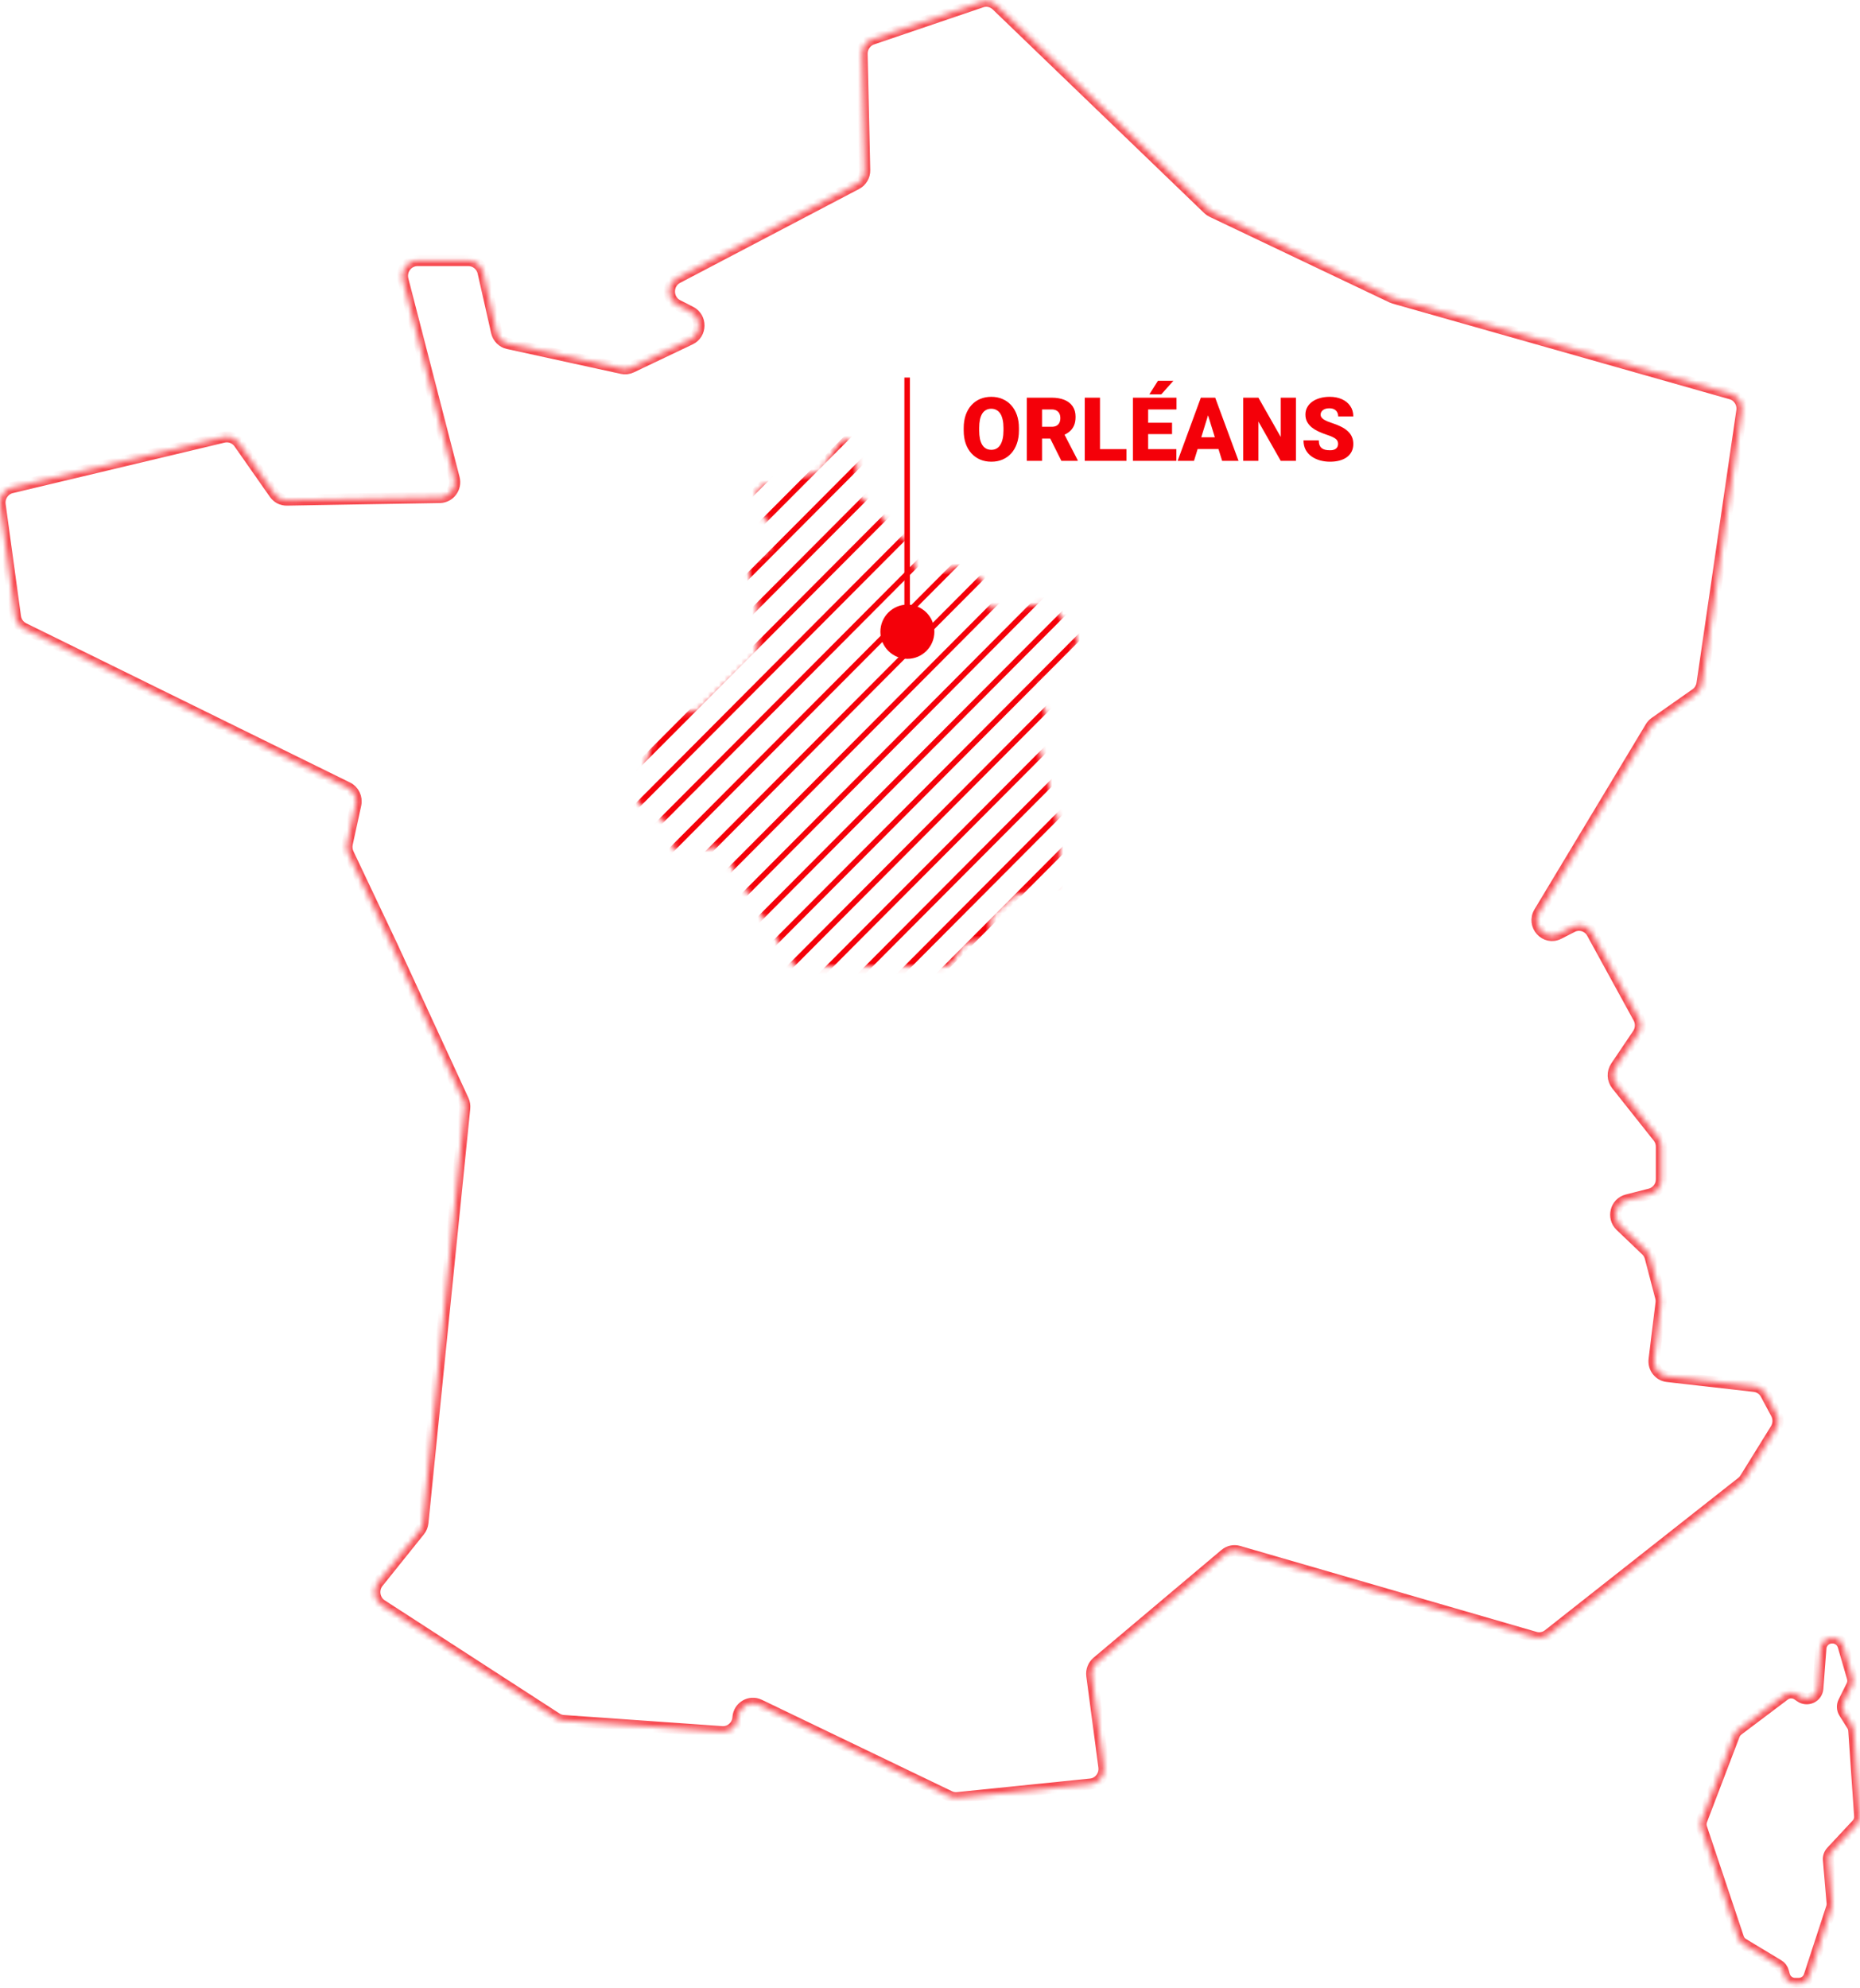 <svg width="335" height="358" viewBox="0 0 335 358" fill="none" xmlns="http://www.w3.org/2000/svg">
<mask id="mask0_170_5448" style="mask-type:alpha" maskUnits="userSpaceOnUse" x="114" y="79" width="80" height="96">
<path d="M148.114 84.368L151.124 79.987C151.591 79.308 152.506 79.109 153.212 79.533C153.643 79.791 153.922 80.241 153.964 80.741L154.612 88.523C154.653 89.009 154.87 89.464 155.222 89.802L163.196 97.434C163.469 97.695 163.662 98.028 163.754 98.394L164.673 102.073C164.944 103.161 166.058 103.813 167.14 103.517L172.658 102.011C173.318 101.831 174.024 102.001 174.53 102.461L176.956 104.668C177.574 105.23 177.759 106.127 177.413 106.887C176.804 108.228 177.867 109.728 179.334 109.599L188.167 108.819C188.849 108.759 189.515 109.052 189.932 109.597L193.557 114.342C194.021 114.948 194.099 115.767 193.757 116.45L191.878 120.211C191.694 120.58 191.4 120.883 191.038 121.078L188.07 122.677C187.194 123.149 186.798 124.194 187.142 125.129L188.693 129.341C189.022 130.235 188.658 131.235 187.832 131.707C187.07 132.143 186.693 133.033 186.91 133.883L190.755 148.923C190.797 149.085 190.818 149.251 190.818 149.418V158.012C190.818 158.972 190.135 159.797 189.192 159.976L183.215 161.116C182.85 161.185 182.511 161.355 182.237 161.607L178.947 164.624C178.367 165.157 178.153 165.981 178.402 166.729C178.796 167.912 178.023 169.162 176.789 169.339L174.629 169.648C174.051 169.73 173.538 170.061 173.224 170.554L171.587 173.129C171.22 173.706 170.583 174.056 169.899 174.056H144.125C143.435 174.056 142.794 173.7 142.429 173.115L130.163 153.478C129.714 152.759 128.861 152.401 128.033 152.585L123.476 153.598C122.817 153.745 122.13 153.544 121.653 153.067C121.163 152.577 120.967 151.867 121.135 151.195L121.304 150.516C121.507 149.705 121.184 148.853 120.494 148.381L115.483 144.95C114.755 144.452 114.44 143.536 114.706 142.696L118.867 129.563C119.131 128.731 119.902 128.167 120.774 128.167H124.72C125.238 128.167 125.736 127.966 126.109 127.606L135.798 118.256C136.189 117.88 136.409 117.36 136.409 116.817V108.995C136.409 108.814 136.385 108.634 136.336 108.46L134.862 103.149C134.627 102.301 134.973 101.399 135.715 100.927L137.905 99.533C138.432 99.197 138.772 98.634 138.823 98.012L139.038 95.435C139.095 94.749 138.796 94.083 138.245 93.67L136.913 92.67C136.358 92.253 136.059 91.58 136.122 90.889L136.28 89.149C136.357 88.296 136.969 87.587 137.802 87.386L146.935 85.18C147.414 85.064 147.834 84.775 148.114 84.368Z" fill="#D9D9D9"/>
</mask>
<g mask="url(#mask0_170_5448)">
<rect width="1" height="238.65" transform="matrix(0.706 0.709 -0.706 0.709 199.036 3.057)" fill="#F40009"/>
<rect width="1" height="238.65" transform="matrix(0.706 0.709 -0.706 0.709 202.564 6.6)" fill="#F40009"/>
<rect width="1" height="238.65" transform="matrix(0.706 0.709 -0.706 0.709 206.091 10.143)" fill="#F40009"/>
<rect width="1" height="238.65" transform="matrix(0.706 0.709 -0.706 0.709 209.619 13.687)" fill="#F40009"/>
<rect width="1" height="238.65" transform="matrix(0.706 0.709 -0.706 0.709 213.147 17.23)" fill="#F40009"/>
<rect width="1" height="238.65" transform="matrix(0.706 0.709 -0.706 0.709 216.675 20.773)" fill="#F40009"/>
<rect width="1" height="238.65" transform="matrix(0.706 0.709 -0.706 0.709 220.202 24.317)" fill="#F40009"/>
<rect width="1" height="238.65" transform="matrix(0.706 0.709 -0.706 0.709 223.73 27.86)" fill="#F40009"/>
<rect width="1" height="238.65" transform="matrix(0.706 0.709 -0.706 0.709 227.258 31.403)" fill="#F40009"/>
<rect width="1" height="238.65" transform="matrix(0.706 0.709 -0.706 0.709 230.786 34.947)" fill="#F40009"/>
<rect width="1" height="238.65" transform="matrix(0.706 0.709 -0.706 0.709 234.313 38.49)" fill="#F40009"/>
<rect width="1" height="238.65" transform="matrix(0.706 0.709 -0.706 0.709 237.841 42.033)" fill="#F40009"/>
<rect width="1" height="238.65" transform="matrix(0.706 0.709 -0.706 0.709 241.369 45.577)" fill="#F40009"/>
<rect width="1" height="238.65" transform="matrix(0.706 0.709 -0.706 0.709 244.896 49.12)" fill="#F40009"/>
<rect width="1" height="238.65" transform="matrix(0.706 0.709 -0.706 0.709 248.424 52.663)" fill="#F40009"/>
<rect width="1" height="238.65" transform="matrix(0.706 0.709 -0.706 0.709 251.952 56.207)" fill="#F40009"/>
<rect width="1" height="238.65" transform="matrix(0.706 0.709 -0.706 0.709 255.479 59.75)" fill="#F40009"/>
<rect width="1" height="238.65" transform="matrix(0.706 0.709 -0.706 0.709 259.007 63.294)" fill="#F40009"/>
<rect width="1" height="238.65" transform="matrix(0.706 0.709 -0.706 0.709 262.535 66.837)" fill="#F40009"/>
<rect width="1" height="238.65" transform="matrix(0.706 0.709 -0.706 0.709 266.062 70.38)" fill="#F40009"/>
<rect width="1" height="238.65" transform="matrix(0.706 0.709 -0.706 0.709 269.59 73.924)" fill="#F40009"/>
<rect width="1" height="238.65" transform="matrix(0.706 0.709 -0.706 0.709 273.118 77.467)" fill="#F40009"/>
<rect width="1" height="238.65" transform="matrix(0.706 0.709 -0.706 0.709 276.646 81.01)" fill="#F40009"/>
<rect width="1" height="238.65" transform="matrix(0.706 0.709 -0.706 0.709 280.173 84.554)" fill="#F40009"/>
<rect width="1" height="238.65" transform="matrix(0.706 0.709 -0.706 0.709 283.701 88.097)" fill="#F40009"/>
<rect width="1" height="238.65" transform="matrix(0.706 0.709 -0.706 0.709 287.229 91.64)" fill="#F40009"/>
<rect width="1" height="238.65" transform="matrix(0.706 0.709 -0.706 0.709 290.756 95.184)" fill="#F40009"/>
<rect width="1" height="238.65" transform="matrix(0.706 0.709 -0.706 0.709 294.284 98.727)" fill="#F40009"/>
<rect width="1" height="238.65" transform="matrix(0.706 0.709 -0.706 0.709 297.812 102.27)" fill="#F40009"/>
<rect width="1" height="238.65" transform="matrix(0.706 0.709 -0.706 0.709 301.339 105.814)" fill="#F40009"/>
</g>
<g opacity="0.7">
<mask id="path-32-inside-1_170_5448" fill="white">
<path d="M176.777 0.366L157.115 7.051C155.991 7.435 155.243 8.517 155.268 9.727L155.736 30.637C155.761 31.689 155.193 32.665 154.27 33.146L122.037 50.054C120.069 51.086 120.085 53.958 122.066 54.968L124.397 56.156C126.419 57.188 126.377 60.141 124.33 61.116L113.726 66.162C113.192 66.417 112.594 66.485 112.018 66.358L91.499 61.875C90.476 61.649 89.669 60.844 89.436 59.8L87.008 49.066C86.724 47.817 85.633 46.931 84.376 46.931H75.189C73.417 46.931 72.126 48.64 72.577 50.387L81.802 86.138C82.249 87.863 80.987 89.559 79.237 89.593L51.67 90.071C50.781 90.088 49.945 89.653 49.427 88.916L43.059 79.823C42.424 78.915 41.313 78.489 40.248 78.74L2.086 87.838C0.728 88.162 -0.166 89.491 0.026 90.902L2.783 111.057C2.909 111.969 3.473 112.757 4.283 113.157L62.613 141.839C63.741 142.393 64.347 143.667 64.075 144.916L62.546 151.942C62.412 152.547 62.487 153.182 62.751 153.74L70.584 170.256L83.457 198.15C83.666 198.601 83.749 199.104 83.699 199.603L76.166 274.253C76.112 274.79 75.903 275.297 75.569 275.715L68.115 285.004C67.091 286.283 67.392 288.187 68.758 289.074L100.236 309.454C100.616 309.702 101.05 309.846 101.497 309.876L130.037 311.883C131.508 311.986 132.791 310.865 132.912 309.365V309.297C133.075 307.384 135.055 306.216 136.76 307.034L171.036 323.516C171.479 323.729 171.968 323.814 172.457 323.763L196.414 321.322C197.934 321.168 199.025 319.758 198.82 318.211L196.648 301.814C196.522 300.873 196.886 299.931 197.604 299.322L220.638 279.916C221.323 279.341 222.242 279.141 223.094 279.392L276.481 294.873C277.304 295.112 278.194 294.937 278.871 294.404L313.69 266.963C313.941 266.767 314.154 266.528 314.321 266.255L319.815 257.384C320.338 256.54 320.371 255.47 319.903 254.593L318.04 251.107C317.618 250.319 316.845 249.786 315.967 249.688L300.3 247.911C298.804 247.741 297.73 246.356 297.918 244.835L299.164 234.685C299.205 234.331 299.184 233.977 299.092 233.632L297.229 226.503C297.1 226.005 296.836 225.557 296.469 225.204L291.852 220.789C290.294 219.298 290.97 216.639 293.043 216.11L297.183 215.054C298.386 214.747 299.23 213.647 299.23 212.382V206.54C299.23 205.909 299.017 205.296 298.629 204.806L291.154 195.389C290.402 194.443 290.352 193.1 291.029 192.095L294.981 186.231C295.562 185.366 295.616 184.241 295.115 183.33L286.751 168.062C286.049 166.779 284.478 166.285 283.187 166.941L280.747 168.186C278.319 169.425 275.817 166.643 277.237 164.282L297.283 130.948C297.48 130.619 297.743 130.338 298.056 130.117L305.41 124.961C306.028 124.526 306.442 123.853 306.55 123.099L313.72 73.998C313.92 72.621 313.085 71.313 311.773 70.938L251.079 53.715C250.937 53.672 250.795 53.621 250.661 53.557L218.281 38.145C218.018 38.021 217.78 37.855 217.571 37.65L179.484 0.975C178.761 0.276 177.721 0.042 176.777 0.366Z"/>
<path d="M329.951 295H330.048C330.937 295 331.72 295.587 331.969 296.441L333.631 302.148C333.772 302.63 333.725 303.148 333.501 303.598L332.049 306.516C331.738 307.141 331.775 307.882 332.146 308.472L333.582 310.756C333.758 311.035 333.861 311.354 333.884 311.683L334.94 327.075C334.978 327.627 334.785 328.171 334.407 328.576L329.854 333.457C329.468 333.87 329.275 334.427 329.323 334.99L329.981 342.755C330.003 343.022 329.972 343.291 329.889 343.546L325.865 355.844C325.596 356.666 324.829 357.222 323.964 357.222H323.309C322.402 357.222 321.609 356.612 321.376 355.735L321.212 355.115C321.078 354.613 320.756 354.183 320.311 353.915L313.965 350.089C313.558 349.844 313.252 349.462 313.101 349.011L306.469 329.198C306.322 328.759 306.332 328.282 306.497 327.85L312.363 312.49C312.497 312.138 312.727 311.832 313.028 311.606L321.402 305.295C322.082 304.783 323.012 304.757 323.719 305.23L324.293 305.615C325.565 306.467 327.284 305.633 327.401 304.106L327.956 296.847C328.036 295.805 328.905 295 329.951 295Z"/>
</mask>
<path d="M176.777 0.366L157.115 7.051C155.991 7.435 155.243 8.517 155.268 9.727L155.736 30.637C155.761 31.689 155.193 32.665 154.27 33.146L122.037 50.054C120.069 51.086 120.085 53.958 122.066 54.968L124.397 56.156C126.419 57.188 126.377 60.141 124.33 61.116L113.726 66.162C113.192 66.417 112.594 66.485 112.018 66.358L91.499 61.875C90.476 61.649 89.669 60.844 89.436 59.8L87.008 49.066C86.724 47.817 85.633 46.931 84.376 46.931H75.189C73.417 46.931 72.126 48.64 72.577 50.387L81.802 86.138C82.249 87.863 80.987 89.559 79.237 89.593L51.67 90.071C50.781 90.088 49.945 89.653 49.427 88.916L43.059 79.823C42.424 78.915 41.313 78.489 40.248 78.74L2.086 87.838C0.728 88.162 -0.166 89.491 0.026 90.902L2.783 111.057C2.909 111.969 3.473 112.757 4.283 113.157L62.613 141.839C63.741 142.393 64.347 143.667 64.075 144.916L62.546 151.942C62.412 152.547 62.487 153.182 62.751 153.74L70.584 170.256L83.457 198.15C83.666 198.601 83.749 199.104 83.699 199.603L76.166 274.253C76.112 274.79 75.903 275.297 75.569 275.715L68.115 285.004C67.091 286.283 67.392 288.187 68.758 289.074L100.236 309.454C100.616 309.702 101.05 309.846 101.497 309.876L130.037 311.883C131.508 311.986 132.791 310.865 132.912 309.365V309.297C133.075 307.384 135.055 306.216 136.76 307.034L171.036 323.516C171.479 323.729 171.968 323.814 172.457 323.763L196.414 321.322C197.934 321.168 199.025 319.758 198.82 318.211L196.648 301.814C196.522 300.873 196.886 299.931 197.604 299.322L220.638 279.916C221.323 279.341 222.242 279.141 223.094 279.392L276.481 294.873C277.304 295.112 278.194 294.937 278.871 294.404L313.69 266.963C313.941 266.767 314.154 266.528 314.321 266.255L319.815 257.384C320.338 256.54 320.371 255.47 319.903 254.593L318.04 251.107C317.618 250.319 316.845 249.786 315.967 249.688L300.3 247.911C298.804 247.741 297.73 246.356 297.918 244.835L299.164 234.685C299.205 234.331 299.184 233.977 299.092 233.632L297.229 226.503C297.1 226.005 296.836 225.557 296.469 225.204L291.852 220.789C290.294 219.298 290.97 216.639 293.043 216.11L297.183 215.054C298.386 214.747 299.23 213.647 299.23 212.382V206.54C299.23 205.909 299.017 205.296 298.629 204.806L291.154 195.389C290.402 194.443 290.352 193.1 291.029 192.095L294.981 186.231C295.562 185.366 295.616 184.241 295.115 183.33L286.751 168.062C286.049 166.779 284.478 166.285 283.187 166.941L280.747 168.186C278.319 169.425 275.817 166.643 277.237 164.282L297.283 130.948C297.48 130.619 297.743 130.338 298.056 130.117L305.41 124.961C306.028 124.526 306.442 123.853 306.55 123.099L313.72 73.998C313.92 72.621 313.085 71.313 311.773 70.938L251.079 53.715C250.937 53.672 250.795 53.621 250.661 53.557L218.281 38.145C218.018 38.021 217.78 37.855 217.571 37.65L179.484 0.975C178.761 0.276 177.721 0.042 176.777 0.366Z" stroke="#F40009" stroke-width="2" mask="url(#path-32-inside-1_170_5448)"/>
<path d="M329.951 295H330.048C330.937 295 331.72 295.587 331.969 296.441L333.631 302.148C333.772 302.63 333.725 303.148 333.501 303.598L332.049 306.516C331.738 307.141 331.775 307.882 332.146 308.472L333.582 310.756C333.758 311.035 333.861 311.354 333.884 311.683L334.94 327.075C334.978 327.627 334.785 328.171 334.407 328.576L329.854 333.457C329.468 333.87 329.275 334.427 329.323 334.99L329.981 342.755C330.003 343.022 329.972 343.291 329.889 343.546L325.865 355.844C325.596 356.666 324.829 357.222 323.964 357.222H323.309C322.402 357.222 321.609 356.612 321.376 355.735L321.212 355.115C321.078 354.613 320.756 354.183 320.311 353.915L313.965 350.089C313.558 349.844 313.252 349.462 313.101 349.011L306.469 329.198C306.322 328.759 306.332 328.282 306.497 327.85L312.363 312.49C312.497 312.138 312.727 311.832 313.028 311.606L321.402 305.295C322.082 304.783 323.012 304.757 323.719 305.23L324.293 305.615C325.565 306.467 327.284 305.633 327.401 304.106L327.956 296.847C328.036 295.805 328.905 295 329.951 295Z" stroke="#F40009" stroke-width="2" mask="url(#path-32-inside-1_170_5448)"/>
</g>
<path d="M162.885 68H163.885V118H162.885V68Z" fill="#F40009"/>
<path d="M158.562 113.778C158.562 111.092 160.739 108.896 163.425 108.896C166.111 108.896 168.289 111.092 168.289 113.778C168.289 116.464 166.111 118.66 163.425 118.66C160.739 118.66 158.562 116.464 158.562 113.778Z" fill="#F40009"/>
<path d="M183.516 77.086V77.547C183.516 78.417 183.393 79.198 183.148 79.891C182.909 80.578 182.568 81.167 182.125 81.656C181.682 82.141 181.159 82.513 180.555 82.773C179.95 83.029 179.284 83.156 178.555 83.156C177.82 83.156 177.148 83.029 176.539 82.773C175.935 82.513 175.409 82.141 174.961 81.656C174.518 81.167 174.174 80.578 173.93 79.891C173.69 79.198 173.57 78.417 173.57 77.547V77.086C173.57 76.216 173.69 75.435 173.93 74.742C174.174 74.049 174.516 73.461 174.953 72.977C175.396 72.487 175.919 72.115 176.523 71.859C177.133 71.599 177.805 71.469 178.539 71.469C179.268 71.469 179.935 71.599 180.539 71.859C181.148 72.115 181.674 72.487 182.117 72.977C182.56 73.461 182.904 74.049 183.148 74.742C183.393 75.435 183.516 76.216 183.516 77.086ZM180.734 77.547V77.07C180.734 76.508 180.685 76.013 180.586 75.586C180.492 75.154 180.351 74.792 180.164 74.5C179.976 74.208 179.745 73.99 179.469 73.844C179.198 73.693 178.888 73.617 178.539 73.617C178.174 73.617 177.857 73.693 177.586 73.844C177.315 73.99 177.088 74.208 176.906 74.5C176.724 74.792 176.586 75.154 176.492 75.586C176.404 76.013 176.359 76.508 176.359 77.07V77.547C176.359 78.104 176.404 78.599 176.492 79.031C176.586 79.458 176.724 79.82 176.906 80.117C177.094 80.414 177.323 80.638 177.594 80.789C177.87 80.94 178.19 81.016 178.555 81.016C178.904 81.016 179.213 80.94 179.484 80.789C179.755 80.638 179.982 80.414 180.164 80.117C180.351 79.82 180.492 79.458 180.586 79.031C180.685 78.599 180.734 78.104 180.734 77.547Z" fill="#F40009"/>
<path d="M184.937 71.625H189.414C190.289 71.625 191.049 71.755 191.695 72.016C192.341 72.276 192.838 72.662 193.187 73.172C193.542 73.682 193.719 74.312 193.719 75.062C193.719 75.713 193.617 76.258 193.414 76.695C193.211 77.133 192.927 77.495 192.562 77.781C192.203 78.062 191.784 78.294 191.305 78.477L190.406 78.984H186.648L186.633 76.867H189.414C189.763 76.867 190.052 76.805 190.281 76.68C190.51 76.555 190.682 76.378 190.797 76.148C190.917 75.914 190.976 75.635 190.976 75.312C190.976 74.984 190.917 74.703 190.797 74.469C190.677 74.234 190.5 74.055 190.266 73.93C190.036 73.805 189.753 73.742 189.414 73.742H187.68V83H184.937V71.625ZM191.164 83L188.648 77.969L191.555 77.953L194.101 82.883V83H191.164Z" fill="#F40009"/>
<path d="M202.891 80.891V83H197.141V80.891H202.891ZM198.117 71.625V83H195.375V71.625H198.117Z" fill="#F40009"/>
<path d="M211.875 80.891V83H205.812V80.891H211.875ZM206.789 71.625V83H204.047V71.625H206.789ZM211.094 76.141V78.18H205.812V76.141H211.094ZM211.898 71.625V73.742H205.812V71.625H211.898ZM207.008 71.031L208.555 68.578H211.336L209.156 71.031H207.008Z" fill="#F40009"/>
<path d="M217.82 74.016L215.047 83H212.101L216.281 71.625H218.148L217.82 74.016ZM220.117 83L217.336 74.016L216.976 71.625H218.867L223.07 83H220.117ZM220.008 78.758V80.875H214.172V78.758H220.008Z" fill="#F40009"/>
<path d="M233.406 71.625V83H230.672L226.648 75.922V83H223.906V71.625H226.648L230.672 78.703V71.625H233.406Z" fill="#F40009"/>
<path d="M241 79.977C241 79.799 240.974 79.641 240.922 79.5C240.87 79.354 240.773 79.219 240.633 79.094C240.492 78.969 240.289 78.844 240.023 78.719C239.763 78.588 239.419 78.453 238.992 78.312C238.492 78.146 238.01 77.958 237.547 77.75C237.083 77.537 236.669 77.289 236.305 77.008C235.94 76.721 235.651 76.388 235.437 76.008C235.224 75.622 235.117 75.174 235.117 74.664C235.117 74.174 235.226 73.734 235.445 73.344C235.664 72.948 235.969 72.612 236.359 72.336C236.755 72.055 237.219 71.841 237.75 71.695C238.281 71.544 238.862 71.469 239.492 71.469C240.325 71.469 241.06 71.615 241.695 71.906C242.336 72.193 242.836 72.602 243.195 73.133C243.56 73.659 243.742 74.281 243.742 75H241.016C241.016 74.713 240.956 74.461 240.836 74.242C240.721 74.023 240.547 73.852 240.312 73.727C240.078 73.602 239.784 73.539 239.43 73.539C239.086 73.539 238.797 73.591 238.562 73.695C238.328 73.799 238.151 73.94 238.031 74.117C237.911 74.289 237.851 74.479 237.851 74.688C237.851 74.859 237.898 75.016 237.992 75.156C238.091 75.292 238.229 75.419 238.406 75.539C238.588 75.659 238.807 75.773 239.062 75.883C239.323 75.992 239.615 76.099 239.937 76.203C240.542 76.396 241.078 76.612 241.547 76.852C242.021 77.086 242.419 77.354 242.742 77.656C243.07 77.953 243.318 78.292 243.484 78.672C243.656 79.052 243.742 79.482 243.742 79.961C243.742 80.471 243.643 80.924 243.445 81.32C243.247 81.716 242.963 82.052 242.594 82.328C242.224 82.599 241.781 82.805 241.266 82.945C240.75 83.086 240.174 83.156 239.539 83.156C238.956 83.156 238.38 83.083 237.812 82.938C237.25 82.787 236.74 82.557 236.281 82.25C235.823 81.938 235.456 81.539 235.18 81.055C234.909 80.565 234.773 79.984 234.773 79.312H237.523C237.523 79.646 237.568 79.927 237.656 80.156C237.745 80.385 237.875 80.57 238.047 80.711C238.219 80.846 238.43 80.945 238.68 81.008C238.93 81.065 239.216 81.094 239.539 81.094C239.888 81.094 240.169 81.044 240.383 80.945C240.596 80.841 240.753 80.706 240.851 80.539C240.95 80.367 241 80.18 241 79.977Z" fill="#F40009"/>
</svg>
